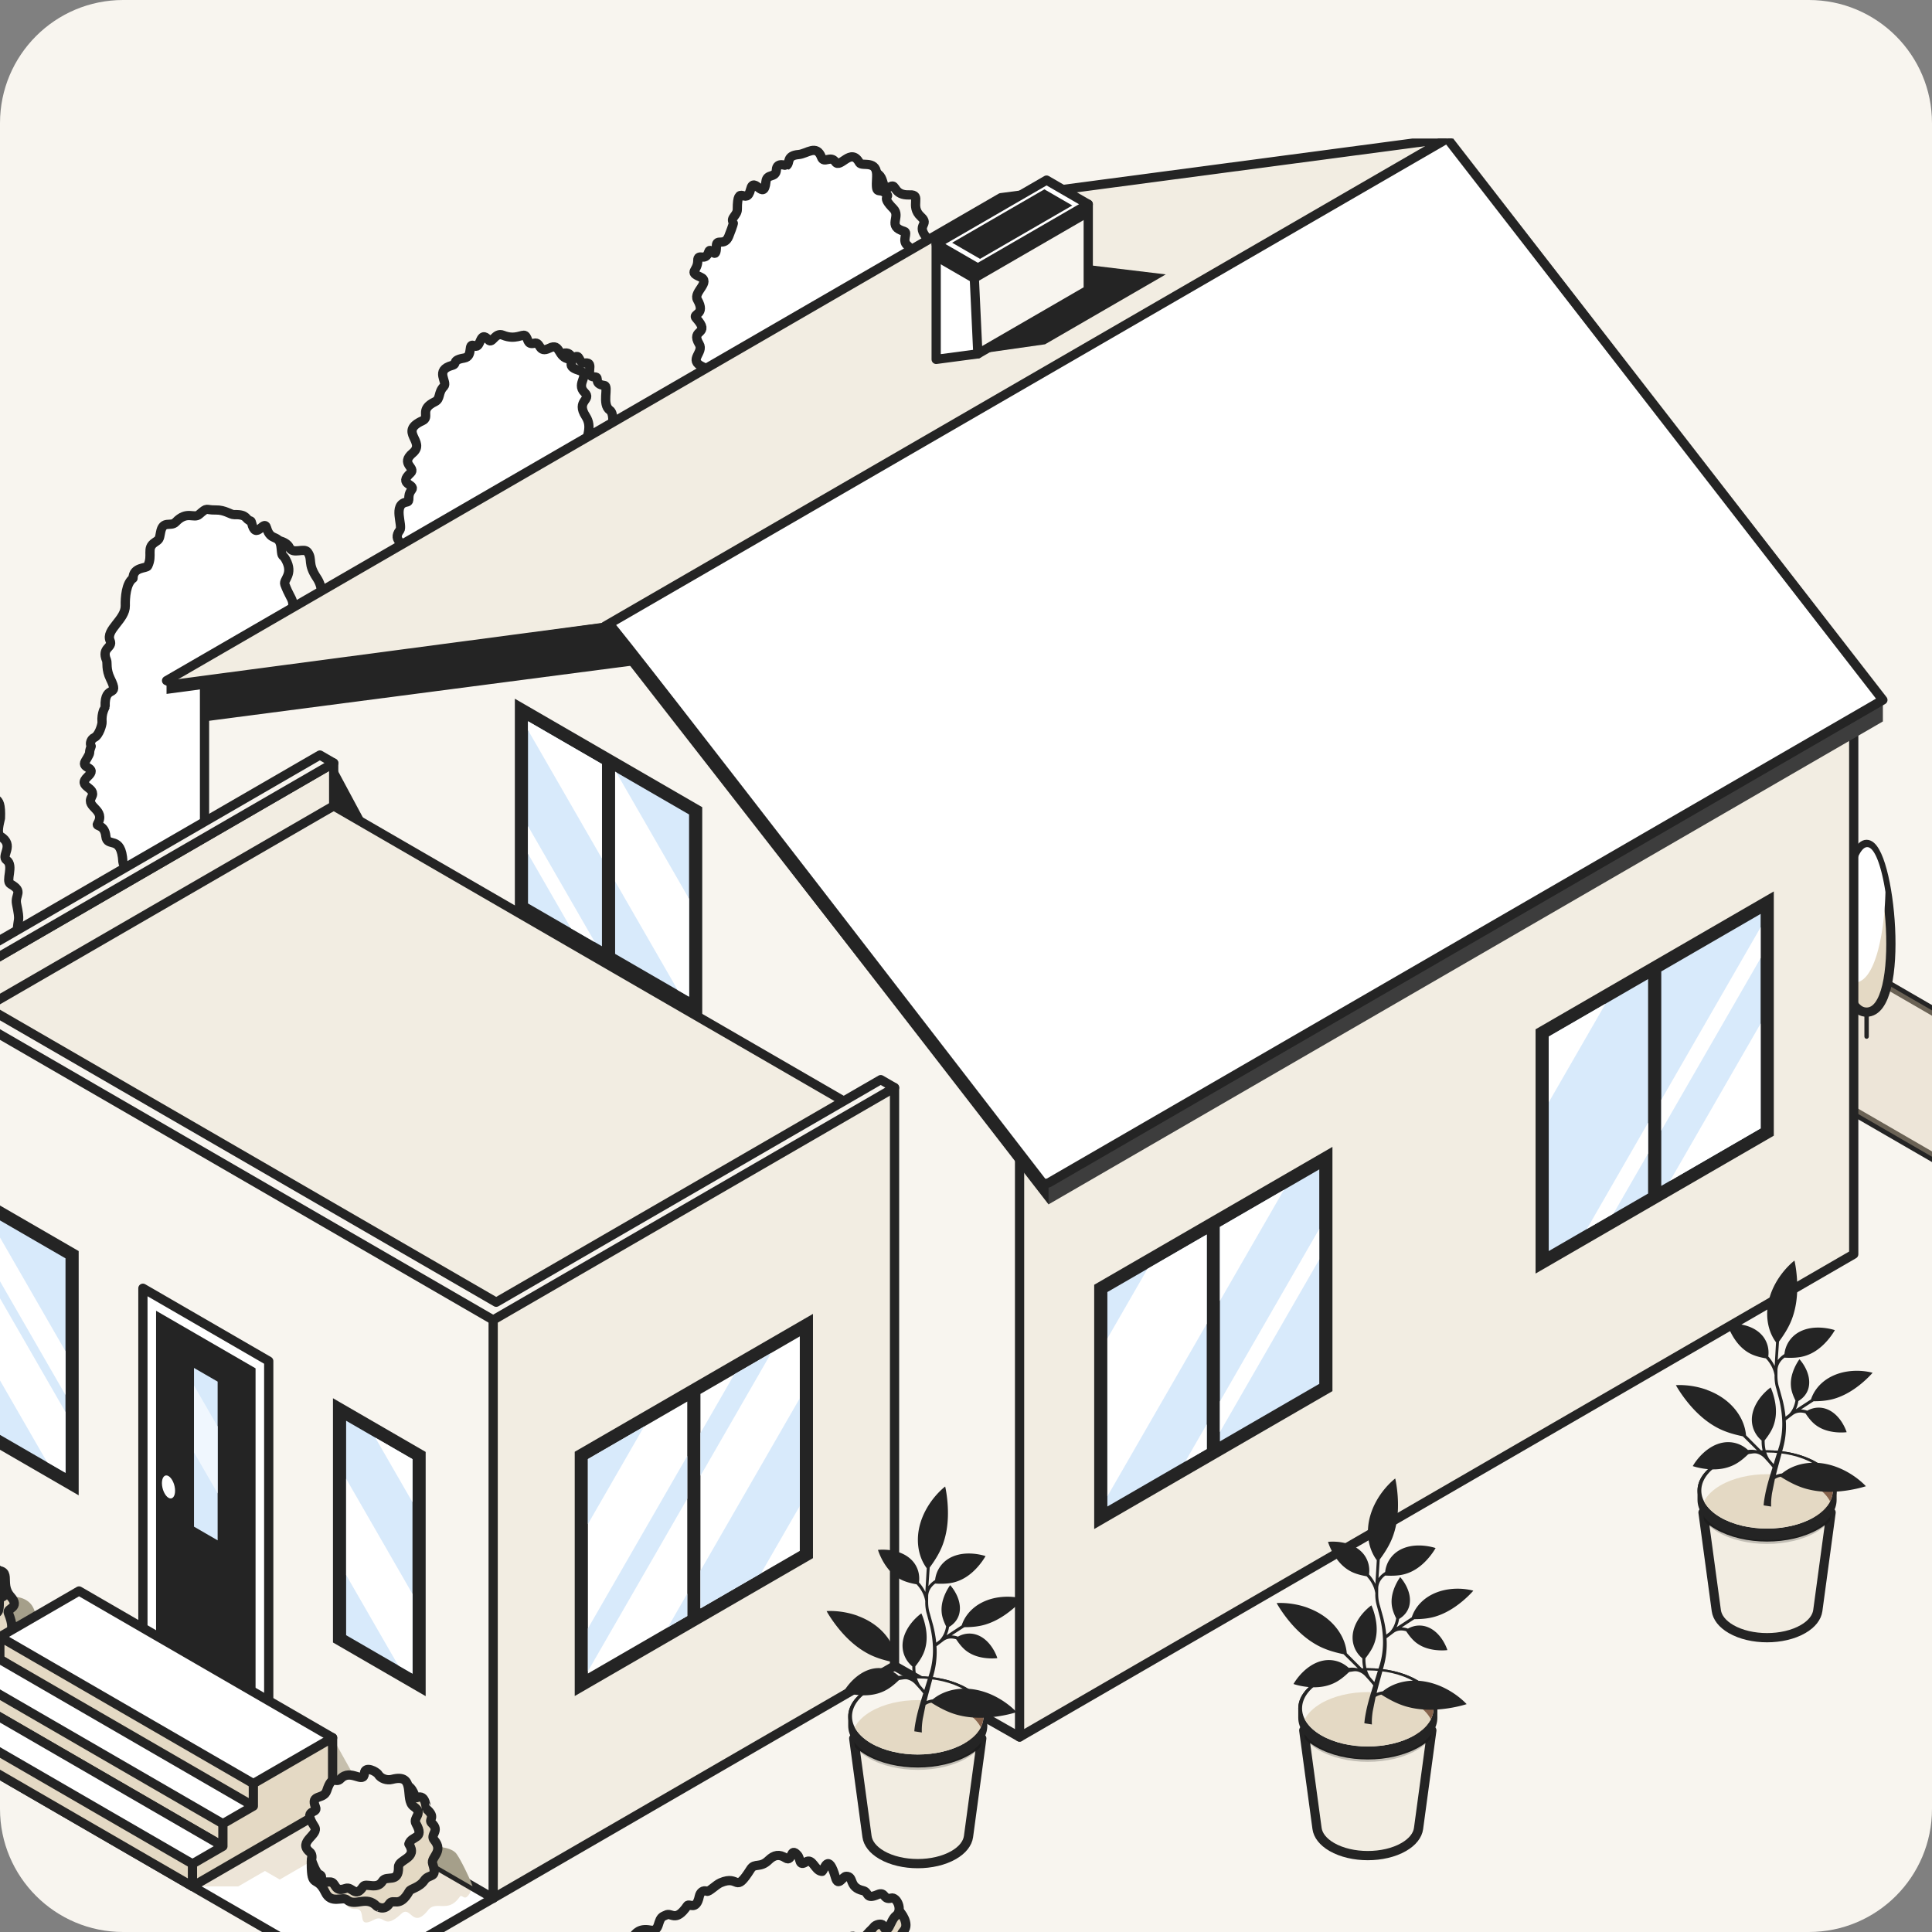 <svg xmlns="http://www.w3.org/2000/svg" width="251" height="251" fill="none"><rect width="100%" height="100%" fill="#808080" stroke="none"/><style><![CDATA[.B{fill:#242424}.C{fill:#fff}.D{stroke:#242424}.E{stroke-width:1.2}.F{stroke-linejoin:round}.G{fill:#f8f5ef}.H{fill:#e4d9c4}.I{fill:#d8eafb}.J{fill:#f2ede2}.K{fill:#87634c}]]></style><g clip-path="url(#A)"><path d="M0 16C0 7.163 7.163 0 16 0h219c8.837 0 16 7.163 16 16v219c0 8.837-7.163 16-16 16H16c-8.837 0-16-7.163-16-16V16z" class="G"/><g clip-path="url(#B)"><g fill-rule="evenodd"><g class="D E F"><path d="M361 194.934L128.977 322.648 134.659 333l226.339-131.004.002-7.062z" class="G"/><path d="M45.865 257.149l-74.661-43.212 18.205-10.538c34.428 7.447 55.089 24.933 74.661 43.212l-18.205 10.538zm-134.627-60.528l30.316 17.547 103.828-60.095 106.086-61.402 193.105 111.768 16.425-9.505L137.577 65.619-88.762 196.621zm143.141 82.85l80.28 46.466 50.054-28.971-80.28-46.467-50.054 28.972z" class="C"/></g><path opacity=".4" d="M309.712 184.26l16.424-9.505-121.446-70.292-8.425 14.136 113.447 65.664v-.003zm37.25 2.547c-4.087-.2-8.256.254-8.557 1.861h-2.445c-.121 0-.219.085-.219.189s.098.189.219.189h2.445c.459 2.442 9.852 2.221 14.309 1.09l-5.752-3.329zm-16.453-9.522l5.752 3.328c-4.457 1.131-13.85 1.355-14.309-1.09h-2.445c-.121 0-.219-.085-.219-.189s.098-.189.219-.189h2.445c.303-1.606 4.472-2.06 8.557-1.86zM41.655 227.412a180 180 0 0 1 4.353 3.36l4.44 7.955-1.782 1.08-6.432 3.182-1.912-1.107-3.974 2.302-1.925-1.114-3.467 2.008h-5.949l16.65-17.662v-.004zm-94.817-40.114h18.805c-1.014 1.385-.847 2.646.095 4.885 3.112 7.384 3.062 2.783 5.232 4.281.193.133.375.254.546.363l26.738-15.476c-.165-.165-.366-.369-.816-1.318-.864-1.819-1.934-1.105-4.262-3.304-1.105-1.044-6.902 1.782-7.623-.311-.946-2.744-1.401-.816-2.616-1.37-3.075-1.396-2.311 1.863-3.43 2.093-2.235.456-1.163.619-2.148 1.027-2.737 1.129-3.508 3.335-4.739 3.305-2.131-.055-2.605 2.197-2.993 3.306l-22.131-.078-.658 2.599.002-.002zm38.797-22.497h12.546l.541-2.397h-13.284l.197 2.397zm59.304 79.88c-.396 1.292-.567 3.376 1.265 3.328 1.579-.041-.056 2.707 2.369 1.409 1.494-.799 1.174 1.422 3.569-.79 1.241-1.147 1.453 2.08 3.476-.467 1.05-1.322 2.56.476 4.102-1.719.405-.576.671 1.187 1.685-1.262.087-.208-1.691-3.982-2.239-4.498-1.583-1.499-7.285-.58-8.882.718-1.899 1.544-2.69.597-4.749 2.892-.158.178-.6.402-.596.387v.002zm-53.69-29.334c-1.163 1.285-.23 2.529.574 3.725.05.074 1.785.576 2.527.096 1.494-.962 1.648 1.619 3.376-.187.693-.725.258 1.696 2.768-.28 1.895-1.492 1.711.782 3.66-2.473.604-1.007 2.688-.586.91-3.278-.888-1.346-.466.519-.407-2.28.084-3.949-3.712-3.48-6.536-2.857-2.846.627-6.443 4.336-6.852 7.508-.009.067-.048.054-.022.026h.002zm142.588 103.072c2.164 2.896 1.12-1.709 5.22-.02 1.635.673.104-1.769 3.876-.421 2.593.927 5.304.061 6.712-1.815 1.382-1.841 13.276-6.407 13.601-8.947.212-1.661 6.581-.348.621-4.555-2.625-1.852 1.115-.526-3.22-1.062-.026-.004-5.694-2.905-5.267-3.904.634-1.48-7.719-1.233-9.477-4.388-1.031-1.847-1.503.665-3.52-2.737-2.189-3.696-2.796.911-7.131-4.173-.784-.919-15.507-7.944-17.627-8.272-5.161-.801-2.482-1.889-7.351-4.538-1.269-.69 4.323-2.416 6.056-2.657 2.473-.343 1.269-3.253 4.645-2.421 1.65.406-.206-1.846 4.446-2.842.016-.002 1.488-1.029 2.385-1.635l-18.957-10.973c-1.425.673-3.302 1.813-5.901 3.661-14.991 10.658-28.293 14.262-1.559 28.791 3.56 1.934 4.086 6.225 11.3 10.723 2.38 1.485 17.211 10.623 17.711 12.211.397 1.254 3.236 9.711 3.435 9.976l.002-.002z" fill="#d3bf9e"/><path d="M133.837 176.551c2.163 2.896 1.119-1.709 5.219-.02 1.635.673.104-1.769 3.877-.421 2.592.927 5.303.061 6.711-1.815 1.382-1.841 13.276-6.407 13.601-8.947.212-1.661 6.581-.347.621-4.555-2.625-1.852 1.116-.525-3.22-1.062-.026-.004-5.694-2.905-5.267-3.903.634-1.481-7.719-1.234-9.477-4.388-1.031-1.848-1.503.664-3.52-2.738-2.189-3.695-2.796.912-7.131-4.173-.784-.918-15.507-7.944-17.627-8.272-5.161-.801-2.482-1.889-7.35-4.538-1.27-.69 4.322-2.416 6.055-2.657 2.473-.343 1.269-3.252 4.645-2.421 1.651.406-.205-1.845 4.447-2.842.015-.002 1.487-1.029 2.384-1.635l-18.956-10.973c-1.425.673-3.303 1.813-5.902 3.661-14.991 10.658-28.293 14.262-1.559 28.791 3.56 1.935 4.086 6.225 11.3 10.723 2.38 1.485 17.211 10.624 17.712 12.211.396 1.255 3.235 9.711 3.434 9.976l.003-.002z" fill="#b3dc62"/><path d="M242.217 130.284c0-.159.128-.287.286-.287s.286.128.286.287v4.388c0 .158-.128.286-.286.286s-.286-.128-.286-.286v-4.388z" class="B"/><path d="M242.503 109.702c3.086 0 5.2 21.792 0 21.792s-3.086-21.792 0-21.792z" class="D E F H"/><path d="M242.584 110.056c.985 0 1.86 2.547 2.369 5.828-.133 5.525-1.395 11.758-3.993 11.758a1.4 1.4 0 0 1-.604-.132c-1.527-5.455.089-17.454 2.228-17.454z" class="C"/><g class="D E F"><path d="M117.438 252.167c1.02.818-.958 1.337.37 2.811.738.821-1.332 2.178-.1 3.733.724.911-1.195 1.81.184 2.985.455.386.626 2.82-1.509 2.729-.362-.015-3.526 1.997-3.569 1.984-1.241-.397-1.871 1.242-2.27 1.29-1.722.213-.465.957-1.371 1.607-.214.154-1.392-1.796-2.339.31-.088.196-.26-.269-.814.623-.823 1.327-1.354 1.835-3.045 1.909-1.999.086-11.251-3.622-12.555-4.781-3.556-3.161-1.882-9.397 1.291-12.328 2.75-2.54 20.464-8.042 23.16-7.412.871.204 1.332.365 1.761.454.52.397 1.533 1.902.81 2.724-.765.869-.076.951-.004 1.362zm16.858 48.175c-.024.026.106 2.419-.977 3.83-1.588 2.073 2.454.108.411 4.898-.27.636 1.464 1.811.221 3.189-.862.958 1.362 1.496.182 3.155-.186.26.264 1.826-.1 2.712-.56 1.359 1.04-.65 1.044-.656 1.007-1.476 1.402.755 2.701-.775.505-.595 1.306 1.081 2.748-1.602.533-.991 1.085.555 2.567-.786.916-.83 2.142.766 2.499-2.137.095-.777.489.256 1.423-1.046.541-.758 1.28.781.201-2.297-.476-1.362 1.159-2.061.054-3.027-.73-.64 1.293-2.232-.515-3.971-.89-.855 2.109-4.236-2.235-6.053-2.055-.86-6.744.554-8.232 2.358-.091.111-1.986 2.206-1.988 2.208h-.004z" class="H"/><g class="G"><path d="M132.686 288.162c1.614.777.262 1.932 2.209 1.535 1.233-.252 1.601 3.068 2.876 1.765 1.683-1.717 1.43 3.092 2.474 1.216.727-1.305 1.511 1.463 2.397 1.463 1.596 0 1.391.58 2.859 1.83.47.4-.57 2.441-1.899 1.564-1.382-.912-.75 1.886-3.069.831-.938-.425-1.233 2.147-2.562 1.876-1.633-.332-1.728.897-2.974 1.683-.585.369-.812 1.643-1.158 1.283-1.397-.621.073-1.878-1.235-1.335-1.13.469-.03-1.14-2.649-1.244-1.241-.05-3.068-.897-3.577-2.241-.21-.554-.953-1.952-1.638-1.361-.996.859-.82-1.383-2.956-1.088-1.1.152-1.128-2.08-2.265-2.219-1.345-.165-.678-.812-2.302-.812-1.263 0-.908-2.516-2.53-1.648-1.728.927-1.849-4.134-3.367-1.643-.451.74-.581.017-.709-.037-.807-.871-1.191-2.406-1.76-1.922-1.848 1.574-2.989-2.705-3.849-1.761-1.687 1.855-.453-2.069-2.441-2.069-.914 0-1.219-2.377-2.754-.992-.505.456-1.473-1.517-2.231-1.967-1.315-.779-1.38-.723-1.806-2.388-.897.072-.269.045-.801.156-.853.176-.392-1.079-2.114-.655-.65.158-.687-2.219-1.93-1.329-.329.234-.803-.715-1.202-.68l-.195-.013c-1.631-.282-.938-2.54-2.456-2.132-1.2.324.219-1.858-2.222-1.207-.632.169-.266-1.114-1.862-1.051-.661.026 0-2.041-1.559-1.967-1.185.057.182-1.231-2.465-.903-.853.106-.366-2.551-2.705-2.477-.732.024-.089-1.125-1.572-1.307-1.234-.152-.314-3.29-2.047-1.249-.665.784-.784-1.926-1.226-1.98-2.027-.249-.407-.421-1.395-1.077-.028-.019-1.406.645-1.852-2.184.312-.994-.004-.336.435-.584.396-.226.234-2.866 1.982-.486.91 1.237 1.102-1.763 1.507-1.607.097.037.639.031.656.434.351.513 1.358.413 1.728-.403.388-.856.886.818 1.901-.48 1.087-1.39.251-1.11 2.198-1.21 1.447-.073.719-2.299 2.493-1.439 1.1.532.739-2.406 3.385-1.898 1.414.272.832-1.426 1.793-1.834l.238-.1c.741-.473 1.243 1.059 2.811-1.238.238-.349 1.156.713 1.557-1.209.111-.534.513-.86.99-.662.264.108 1.169-.847 1.761-1.103 2.553-1.107 1.78 1.591 3.929-1.796.518-.816 1.23-.078 2.311-1.133.737-.719 1.406-.823 2.227-.291.918.593.548-1.526 1.54-.38.45.519.158 1.492 1.091.895.869-.556 1.137 1.081 2.008 1.213l.104.005c.303-.256.777-2.549 1.743.823.357 1.248.927-.178 1.384-.178 1.078 0 .245 1.43 2.183 1.862.806.181.295 1.208 1.912.506 1.012-.438.713.758 1.733.463.751-.217 1.566 1.589.632 2.295-.792.601-.994 2.826-1.715 1.22-.102-.228-.903-.152-1.211.295-.067.098-.11.135-.195.219-.981.901-.933 1.468-2.239.964-.992-.382-2.419 1.896-2.963 1.863-.922-.056-.615-1.287-1.563.035-.791 1.101-1.417-1.351-3.346 1.745-1.17 1.876-2.341-.39-2.625 1.735-.401 2.99-1.523-.866-1.627 1.088-.028.514-.91 1.891-1.588.99-.663-.882-.829.653-1.211.934-1.533 1.131-.899-1.212-1.728.097-.106.167-.11.721-.427 1.238-.808 1.315-.767.304-1.499.877-.647.506.576.597.823 1.02.541.934.334 2.738 1.425.248.331-.756.803.393.778 1.203-.017.523.082.419.104.542-.065.042-.043.365.528.124 1.59-.673 1.759 2.805 2.783 2.247.626-.341 1.05 1.475 2.414 1.04.455-.145 1.17.148 1.417.725.933 2.169.829-.388 1.743 1.672.306.688.849-.577 1.427 1.09.776 2.228 1.218-.957 1.887 1.062.359 1.081.671.258 1.483.731.093.055 1.053.563 1.098.565.799.022.36 1.494 1.252 1.305.342-.072.485.202.897-.094.639-.362.721 1.199.968 1.312.528.241.619-.695 1.568.586.866 1.17 1.109.51 1.529 1.025.296.365-.178.66.911.682 1.133.023.674 2.043 1.824 1.489.318-.154.767.328.888.556l.79 1.155c.496.295.488-.567 1.41.671.381.51 1.066-1.262 2.19.733.873 1.548 1.135-.857 2.399.988.566.825.787 1.257 1.685.947 1.049-.36 1.51 2.03 2.361 2.099.637.053 1.529-.262 1.633.254l.006-.006zM-10.666 96.675l-17.863 38.338c0 1.963-.388 2.701 1.711 3.43.868.302.375 2.714 2.53 1.173.975-.697.645 1.658 2.047.605 1.986-1.495-.18 1.57 3.426.074.754-.312 3.177 2.664 3.775.261.271-1.088.864 1.009 1.761-.261.875-1.237.983.287 3.238-.458 3.771-1.244 5.014-3.537 7.444-6.75 1.813-2.399 4.671-8.728 4.814-11.809.104-2.249.448-1.335-.063-3.834-.256-1.244.972-1.604-.788-2.596-.695-.391.496-2.395-.507-3.103-.799-.564 1.105-1.937-.806-3.096-.554-.337-.089-1.856.004-2.338.156-3.648-1.137-1.631-1.616-3.982-.249-1.225-.243-1.272-1.419-1.909-.496-.269.437-1.708-.949-2.466-.797-.436.44-1.609-1.46-1.93-.565-.096-1.04-2.449-4.695.243-.357.263-.121.167-.583.408h-.002zm45.564-26.13c.565-.699 2.307-.25 2.683.552.481 1.018 1.932-.026 2.4.651.682.988-.095 1.431 1.182 3.337 1.509 2.254.063 5.345-2.439 6.257-1.73.632-3.604.591-4.782-1.062-1.559-2.188-.394-6.559.782-8.813.128-.243.268-1.038.173-.923z"/></g><path d="M40.031 87.065L37.59 80.76c.89-3.205.362-2.284-.587-4.846-.227-.614 1.169-1.3.13-3.2-.455-.829-.487-.137-.598-1.463-.169-2.034-1.358-.738-1.895-2.662-.344-1.233-1.38 1.787-1.956-.671-.013-.059-.059-.2-.1-.226-.788-.206-.357-.884-2.155-.832-.489.013-1.178-.634-2.413-.606-1.38.03-.983-.434-2.142.58-.676.593-1.594-.541-3.045.992-.648.686-1.685-.332-1.977 1.389-.149.879-.186.879-.749 1.257-1.139.764-.204 1.63-.912 3.063-.165.332-1.906.096-1.906 1.596-.914.636-1.031 2.527-1.007 3.556.043 1.806-2.588 3.129-1.975 4.54.422.971-1.193.858-.453 2.573.123.287-.108 1.168.483 2.367 1.31 2.651-.793.567-.671 3.637.004.091-.509.784-.403 2.017.024.273-.373 1.715-1.007 2-.418.189-.632.777-.403 1.127-.476 1.244.186.38-.773 1.963-.6.99 1.704.701.318 1.984-1.503 1.392 1.267 1.342.498 2.677-.775 1.351 1.915 1.585.773 3.476-.212.352.933.024 1.089 1.601.156 1.571 2.027-.281 2.213 3.328.05.946 2.523 2.453 3.965 2.069 1.28-.341 5.704-2.805 6.705-3.632 5.791 1.578 13.386-13.605 13.386-19.907v-3.448l.004.006z" class="C"/><path d="M71.984 46.811c1.995-2.063 2.304-.119 2.465-.252 1.029-.847.608.719 1.559.601 1.403-.174-.225 1.811 1.258 1.811.745 0-.273.916 1.263 1.114.604.078-.394 2.46.704 3.22.942.651-.002 4.924-1.083 5.873-6.46 5.68-10.484-4.347-6.629-10.858.141-.237.689-1.743.461-1.509h.002z" class="G"/><path d="M53.14 72.059c-.45-1.507-2.285-1.717-1.2-3.165.457-.61-.979-3.35.877-3.665.6-.102-.02-.719.65-1.567.619-.786-1.847-.677-.134-2.202.795-.708-1.425-1.175.279-2.599 1.793-1.496-1.919-2.764 1.263-4.197 1.076-.484-.505-1.448 1.635-2.471.767-.367.36-1.194 1.15-1.982.572-.571-1.265-2.104 1.085-2.742.739-.202-.141-.669 1.564-.953 1.265-.211.346-2.093 1.358-1.576.843.43.622-2.156 1.793-.782.507.593.834-1.04 1.88-.61 1.6.66 2.549-.18 2.867.046.474.337.199 1.244 1.204.996.886-.217.498 1.372 1.966.643 1.503-.747 1.001 1.25 2.621 1.426.929.1-.713.866 1.135 1.426 1.791.541-.451 1.691.823 2.918.992.955-1.189 1.027.139 3.076.936 1.444.013 2.586.013 4.288 0 5.784-8.695 7.202-12.704 9.279-3.394 1.759-4.925 2.321-8.47 3.198-.602.15-1.512 1.064-1.795 1.218l.002-.004z" class="C"/><path d="M112.792 22.371c2.71-.263 1.293 2.733 2.937 1.854.728-.389.333 1.196 2.452 1.096 1.661-.078-.068 1.444 1.459 2.825 1.239 1.122-.773.977.838 2.838 1.687 1.947-2.726 5.84-7.049 4.312-4.052-1.431-3.478-8.372-1.304-11.255.08-.104 1.183-1.72.667-1.67z" class="G"/><path d="M92.565 49.384c-.975-.727.522-.895-1.308-1.748-1.921-.895.256-1.822-.42-2.94-1.241-2.052 1.639-1.096-.403-3.372-.55-.612 1.334-.36.169-2.397-.563-.983 1.847-2.314.353-2.955-1.57-.671-.301-.697-.301-2.128 0-1.042.99.232 1.41-1.114.256-.821 1.014 1.333 1.007-.79-.002-1.001 1.033.115 1.594-1.216.065-.156.68-1.711.609-1.811-.433-.608.515-.912.515-1.715 0-3.602 1.167-.33 1.724-2.594.457-1.856 1.733 1.661 1.995-1.001.113-1.133 1.299-.395 1.358-1.563.052-1.029 1.277-.495 1.312-.517.522-.352-.087-1.309 1.572-1.446 1.083-.089 2.331-1.37 2.97.35.327.881 1.195-.293 1.81.61.635.931 2.019-1.956 3.119.095.312.58 2.384-.48 2.248 1.859-.163 2.762.238 1.164 1.329 2.262.401.402-.814.202.826 1.845 1.076 1.079-.893 2.297 1.422 2.964.542.156-.353 1.196.403 1.811 2.131 1.739-3.502 8.042-4.652 8.908-5.282 3.984-6.865 3.691-12.585 6.227-3.222 1.429-4.61 1.144-7.211 1.971-.524.167-.676.545-.864.404z" class="C"/><path d="M26.571 165.445l105.888 60.223L143.712 179l-15.498-89.589-48.709-17.354-52.934 14.781v78.607z" class="G"/></g><path d="M43.351 99.129l4.331 8.074-48.988 28.355-6.246-5.528 50.901-30.901h.002zm-16.78-5.41l60.841-7.94-3.379-12.108-22.227 3.328-35.236 9.84v6.88z" class="B"/><g class="D E F J"><path d="M132.459 143.342v82.327l108.372-62.727V90.62l-108.372 52.722zM188.04 18l-58.002 7.684L21.64 88.425l1.577.697 61.357-8.433L188.04 18z"/></g><path d="M127.041 45.973l8.727-1.242 15.687-9.082-15.085-1.815-9.329 12.139z" class="B"/><path d="M244.619 90.94l-109.721 61.028 1.323 4.503 108.398-62.742v-2.79z" fill="#3d3d3d"/><path d="M78.606 81.34l56.53 72.531 1.085-.191 108.398-62.741L188.04 18 78.606 81.34z" class="C D E F"/><path d="M21.64 88.425l58.002-7.684c.576.25 51.442 66.3 56.579 72.939v2.79L78.929 82.439l-57.292 7.712v-1.726h.002z" class="B"/><path d="M127.04 45.972l2.511-5.547-1.361-7.089-6.566-1.639v14.994l5.416-.719z" class="C D E F"/><path d="M128.63 35.629l-.44-2.293-6.566-1.639v2.295l4.916 2.846 2.09-1.209z" class="B"/><path d="M127.041 45.973l-.535-11.45 5.485-5.096 9.391-2.894v11.14l-14.341 8.3z" class="D E F G"/><path d="M126.612 36.797l-.106-2.275 5.485-5.096 9.391-2.894v1.715l-14.77 8.55z" class="B"/><path d="M141.382 26.533l-5.417-3.135-14.341 8.3 5.416 3.135 14.342-8.3z" class="C D E F"/><path d="M139.309 26.695l-3.625-2.097-11.985 6.937 3.625 2.097 11.985-6.937z" class="B"/><g class="D E F"><path d="M116.216 216.43L64.07 246.611 58.914 168.5l57.302-27.197v75.127z" class="J"/><path d="M-10.59 128.271l74.661 37.911v80.429l-74.661-43.212v-75.128z" class="G"/></g><path d="M50.448 238.728l-12.591-7.289 5.354-5.677 7.238 12.966z" fill="#c6bfad"/><path d="M61.389 245.059c-.184-.686-1.722-3.904-2.224-4.379-1.031-.975-3.805-.925-6.058-.415l8.282 4.794zM4.548 212.16c.039-.206.091-.625.11-1.49.084-3.949-3.712-3.48-6.536-2.857a5.21 5.21 0 0 0-.713.215l7.14 4.132h-.002z" fill="#a59f8a"/><g class="D E F"><g class="J"><path d="M-6.504 130.347l49.855-25.65 67.044 38.805-46.325 26.974-70.574-40.129z"/><path d="M-6.608 128.046l49.959-28.917v5.569l-46.905 27.148-3.054-3.8z"/></g><path d="M41.556 98.091l-52.146 30.181 74.661 43.214 52.146-30.183-1.793-1.038-49.958 28.917-71.072-41.136 49.959-28.917-1.795-1.038z" class="G"/></g><use href="#C" class="B"/><path d="M143.866 195.722V167.86l12.91-7.473v27.862l-12.91 7.471v.002zm14.621-36.325l12.909-7.473v27.862l-12.909 7.473v-27.862z" class="I"/><path d="M143.866 194.397v-20.504l5.213-9.051 7.697-4.455v11.594l-12.91 22.416zm12.91-9.357l-2.772 4.815 2.772-1.604v-3.209-.002zm1.711-16.03l8.305-14.42-8.305 4.807v9.613zm12.909-9.357v3.975l-12.909 22.417v-3.975l12.909-22.417z" class="C"/><path d="M199.496 165.459v-31.734l30.951-17.913v31.733l-30.951 17.914z" class="B"/><path d="M201.208 162.532v-27.863l12.909-7.47v27.862l-12.909 7.473v-.002zm14.62-36.326l12.91-7.473v27.862l-12.91 7.473v-27.862z" class="I"/><path d="M201.208 143.205v-8.535l7.372-4.266-7.372 12.801zm12.909 2.649v4.001l-4.498 7.81-3.456 2.001 7.954-13.812zm14.621-25.387l-12.91 22.417v4.001l12.91-22.417v-4.001zm0 12.51v13.621l-11.768 6.811 11.768-20.434v.002z" class="C"/><path d="M91.233 132.412v-27.543L66.888 90.776v27.543l24.345 14.093z" class="B"/><path d="M89.522 129.485v-23.671l-9.607-5.561v23.672l9.607 5.56zM78.204 99.263l-9.607-5.56v23.672l9.607 5.56V99.263z" class="I"/><path d="M89.522 129.485v-12.718l-9.462-16.429-.145-.085v14.256l8.134 14.123 1.473.853zm-20.925-18.571l5.581 9.692 3.101 1.795-8.684-15.078v3.591h.002zm0-16.056v-1.155l9.607 5.56v12.276l-9.607-16.681z" class="C"/><path d="M74.667 220.344v-31.733l30.952-17.914v31.733l-30.952 17.914z" class="B"/><path d="M76.378 217.42v-27.862l12.91-7.473v27.862l-12.91 7.471v.002zm14.621-36.325l12.909-7.473v27.862l-12.909 7.473v-27.862z" class="C"/><path d="M76.378 217.125v-5.556l12.91-22.417v5.556l-12.91 22.417zm0-19.121l7.296-12.669-7.296 4.223v8.446zm12.91 9.036l-2.512 4.362 2.512-1.455v-2.907zm6.105-28.487l-4.394 7.629v5.556l9.195-15.967-4.801 2.78v.002zm8.515 3.1v13.999l-5.039 8.75-7.87 4.555v-4.887l12.909-22.417z" class="I"/><path d="M10.222 194.267v-31.733l-12.044-6.97v31.731l12.044 6.972z" class="B"/><path d="M8.511 191.343v-27.862c-9.176-5.311.554.321-8.622-4.992v27.862c9.176 5.311-.554-.321 8.622 4.992z" class="I"/><path d="M8.511 191.343v-7.888l-8.622-14.972v10.667l6.222 10.803 2.402 1.39h-.002zm0-10.103l-8.622-14.972v-5.686l8.622 14.972v5.686z" class="C"/><path d="M55.301 220.36v-31.733l-12.043-6.972v31.733l12.043 6.972z" class="B"/><path d="M53.59 217.434v-27.863c-9.176-5.31.554.322-8.622-4.991v27.862c9.176 5.311-.555-.321 8.622 4.992z" class="I"/><g class="C"><path d="M53.59 217.433v-10.347l-8.622-14.973v12.502l6.761 11.741 1.86 1.077zm0-22.267l-4.834-8.394 4.834 2.797v5.595.002z"/><path d="M34.913 226.114v-49.287l-16.347-9.462v49.287l16.347 9.462z" class="D E F"/></g><path d="M33.202 223.189v-45.418l-6.463-3.741-6.462-3.741v45.418l6.462 3.741 6.463 3.741z" class="B"/><path d="M28.275 200.116v-20.621l-1.536-.888-1.535-.888v20.621l3.069 1.776h.002z" class="I"/><path d="M28.275 194.02v-8.689l-3.069-5.33v8.691l3.069 5.328z" fill="#f0f7fe"/><path d="M21.891 191.766c-.472-.273-.855.137-.855.917s.383 1.634.855 1.908.855-.137.855-.916-.383-1.635-.855-1.909z" class="C"/><g class="D E F"><path d="M-12.624 212.878c-.855.773.496 2.154.717 3.161.067.31 2.33 2.047 2.818 1.064.593-1.194 1.1 2.028 1.958.655.47-.751 1.085 1.023 1.837-.319.347-.618 1.001.684 1.44-.551.251-.706.398.629.892-.808.251-.729 1.642.975 1.559-1.109-.03-.778 1.466-.228 1.657-1.765.117-.956 2.164-.43.823-3.683-.247-.599 1.637-.627.301-2.119-1.618-1.806.654-3.74-2.731-3.326-4.279.526-6.094 1.943-8.676 5.402-1.035 1.385-.632 1.381-2.079 2.829-.121.122-.463.521-.515.567v.002z" class="H"/><path d="M-.093 208.137c.039 2.403-.855.634-.78 2.397.032.755-1.027-.259-.955 1.563.022.569-.446-.219-.78 1.085-.165.645-.628 1.453-1.356.878-.485-.385-.481 1.018-1.568.241-.483-.346-.756.736-1.713.175-.372-.217-.069.791-1.395.07-1.022-.556-.565.808-1.516.808-.611 0-.634-1.713-1.366-.663-.509.732-1.107-1.081-1.304-1.007-.115.007-.487-.082-.598-.122-.26-.755.5-1.558-.327-1.951-.617-.294.152-1.323.152-1.581-.011-.002-.888-1.446-.479-1.589.799-.278-.459-1.249.128-1.917.485-.554-.561-1.418.546-2.104.728-.452.537-.352.938-1.049.531-.358.873-1.53 1.655-.927.305.237.297-1.053 1.089-.627.544.291 1.141-1.996 1.685-1.208.461.667.929-.801 1.791-.188 1.018.725.923-.474 1.624.16.962.869.526.541 1.817.198.327-.087 1.124.43.836 1.107-.29.688.713.558.918 1.133.156.432-.392.311.531.752.403.191.914 1.014.55 1.615-.234.386 1.187 2.034.108 2.121-.23.02-.227.491-.227.634l-.004-.004z" class="G"/><path d="M43.21 225.762l-10.294 7.421-32.938-20.528 10.291-5.958 32.941 19.065z" class="C"/><g class="H"><path d="M34.038 232.368l-34.06-19.714v2.925l33.707 21.127.353-4.338zm-3.666 3.749l-34.35-18.248v2.925L28.96 239.86l1.412-3.743zm-4.135 5.32l-34.173-18.352v2.924l32.94 19.067 1.232-3.639z"/></g><g class="C"><path d="M34.145 235.354l-5.185 1.58-32.938-19.064 3.957-2.291 34.166 19.775zm-3.762 5.327l-5.378 1.468-32.94-19.065 3.957-2.29 34.361 19.887z"/></g><g class="H"><path d="M43.21 234.537v-8.775l-10.294 5.957v2.925l-3.957 2.29v2.927l-3.955 2.288v2.927l18.205-10.539zm-2.763 7.565c0 3.404.693 1.409 1.824 3.758.752 1.557 2.242.482 2.805.962 1.096.933 2.499-.606 3.861.82-.007 0 .985.697 1.642-.306.505-.773 1.31.65 2.586-1.626.21-.373 1.297-.451 1.962-1.418.645-.937 1.739-.139 1.083-2.16-.284-.873 1.481-1.565.201-3.081-.598-.707.784-1.172-.301-2.182-.561-.521.656-.697-.734-1.886-.015-.013-.024-1.963-1.209-1.438-.665.296.219-4.472-7.729.378-4.412 2.692-3.253 4.067-5.821 7.26-.193.239-.169.608-.169.921v-.002z"/></g><path d="M40.46 241.626c.141.441.645 1.746.996 1.878.903.337-.658 1.086 1.408.997.847-.037.468 1.409 2.025.84.886-.324 1.261 1.324 2.289-.243.353-.537 1.797.477 2.512-.702.513-.848 2.142.35 2.081-1.823-.03-1.055 2.584-1.108 1.349-3.009.357-1.136 2.099-.569.927-2.641-.459-.814 1.044-1.311-.301-2.231-1.269-.867.39-4.367-2.818-3.52-.663.176-1.462-.106-1.787-.643-.227-.375-1.726-1.159-1.793-.165-.102 1.507-1.778-.666-3.108.736-.648.682-1.063-.694-1.791 1.546-.394 1.214-2.17.389-1.46 2.119.411 1.001-1.772.048-.121 2.569.676 1.031-2.28 1.923-.622 3.278.459.376.214 1.023.212 1.016v-.002z" class="G"/></g></g><path d="M125.623 227.499c-1.765 1.021-4.077 1.531-6.39 1.531s-4.625-.51-6.39-1.531c-.847-.49-1.49-1.053-1.931-1.653l1.726 12.747c.119.876.757 1.733 1.916 2.404 1.292.747 2.985 1.12 4.677 1.12s3.386-.373 4.678-1.12c1.152-.666 1.791-1.518 1.915-2.388l1.727-12.763c-.441.6-1.084 1.164-1.93 1.653h.002z" class="D E F J"/><g style="mix-blend-mode:multiply" opacity=".2"><path d="M125.623 227.499c-1.765 1.021-4.077 1.531-6.39 1.531s-4.625-.51-6.39-1.531c-.847-.49-1.49-1.053-1.931-1.653l.149 1.097c.432.528 1.025 1.024 1.782 1.462 1.765 1.021 4.077 1.531 6.39 1.531s4.625-.51 6.39-1.531c.756-.436 1.35-.932 1.781-1.462l.148-1.097c-.44.6-1.084 1.164-1.929 1.653z" fill="#000"/></g><g class="B"><path d="M125.623 219.302c-1.765-1.02-4.077-1.531-6.39-1.531s-4.625.511-6.39 1.531-2.646 2.359-2.646 3.697v1.207c0 1.337.882 2.675 2.646 3.696s4.077 1.531 6.39 1.531 4.625-.511 6.39-1.531 2.646-2.359 2.646-3.696v-1.207c0-1.338-.881-2.676-2.646-3.697z"/><path d="M119.233 217.771c-2.313 0-4.625.511-6.39 1.531s-2.646 2.359-2.646 3.697.882 2.675 2.646 3.696 4.077 1.531 6.39 1.531 4.625-.511 6.39-1.531 2.646-2.359 2.646-3.696-.881-2.676-2.646-3.697-4.077-1.531-6.39-1.531z"/></g><path d="M119.233 218.058c-2.186 0-4.372.482-6.04 1.447s-2.503 2.229-2.503 3.493.834 2.529 2.503 3.494 3.854 1.447 6.04 1.447 4.372-.482 6.04-1.447 2.501-2.229 2.501-3.494-.834-2.528-2.501-3.493-3.854-1.447-6.04-1.447z" class="G"/><use href="#D" class="K"/><path d="M125.273 222.321c-1.668-.964-3.854-1.447-6.04-1.447s-4.372.483-6.04 1.447c-1.042.602-1.759 1.322-2.149 2.086.392.763 1.107 1.483 2.149 2.085 1.668.965 3.854 1.447 6.04 1.447s4.372-.482 6.04-1.447c1.042-.602 1.759-1.322 2.149-2.085-.392-.764-1.107-1.484-2.149-2.086z" class="H"/><path d="M111.451 209.939c1.09.399 2.261 1.052 3.229 2.061.911.952 1.678 2.247 1.82 3.822l2.225 2.234a5.27 5.27 0 0 1-.199-1.557c-.826-.711-1.177-1.576-1.255-2.37-.082-.875.171-1.694.537-2.371.733-1.361 1.897-2.154 1.889-2.152.008 0 .519 1.095.656 2.463.07.685.044 1.44-.188 2.209-.202.713-.623 1.416-1.242 2.201-.017.692.09 1.608.607 2.439l.552.646.73-2.331c.277-.963.408-1.97.396-2.979s-.151-2.015-.38-3.01l-.393-1.485c-.157-.489-.231-1.056-.231-1.568l.002-.223h-.008c-.163-.938-.67-1.658-1.118-2.14-.952-.167-1.71-.401-2.319-.779-.666-.406-1.175-.937-1.57-1.478-.79-1.078-1.131-2.207-1.127-2.212-.006.005 1.352-.183 2.769.324.705.25 1.419.682 1.93 1.367.455.627.765 1.481.628 2.534.294.316.591.736.83 1.235l.178-3.078c-.902-1.225-1.186-2.651-1.146-3.924.045-1.359.471-2.597 1.004-3.598 1.069-2.012 2.543-3.096 2.535-3.096.008 0 .419 1.76.357 3.886-.031 1.068-.182 2.229-.574 3.389-.353 1.074-.95 2.111-1.789 3.246l-.167 2.422c.247-.337.56-.602.869-.799a3.7 3.7 0 0 1 1.224-2.38c.69-.608 1.538-.898 2.338-1.008 1.606-.209 2.994.287 2.987.282.005.005-.607 1.117-1.68 2.077-.538.479-1.19.926-1.985 1.202-.788.285-1.711.361-2.873.294-.447.337-.852.841-.911 1.538l-.005.626v.283c.008.52.069.98.229 1.472l.414 1.495a15.27 15.27 0 0 1 .405 2.257l.454-.342c.535-.561.749-1.246.833-1.77-.337-.682-.539-1.274-.582-1.841-.055-.628.048-1.21.211-1.727.323-1.027.891-1.785.896-1.785-.006-.003.761.794 1.107 1.958.173.577.234 1.248.033 1.907-.183.574-.583 1.151-1.283 1.565-.051.322-.147.692-.327 1.073l1.971-1.289c.372-1.143 1.141-1.998 1.97-2.571.904-.616 1.908-.927 2.811-1.058 1.816-.263 3.218.18 3.216.175 0 .005-.94 1.111-2.35 2.082-.707.488-1.533.944-2.472 1.242-.833.269-1.753.376-2.836.376l-1.649 1.071a2.72 2.72 0 0 1 .817.157c.747-.42 1.493-.468 2.119-.332.724.16 1.317.576 1.764 1.042.905.945 1.238 2.088 1.239 2.08-.001.005-1.013.136-2.145-.11-.568-.119-1.169-.332-1.727-.717-.529-.357-.996-.892-1.477-1.62-.482-.145-1.084-.188-1.621.202l-.939.711.021.36a10.85 10.85 0 0 1-.346 3.13l-.805 2.982-.158.639c.243-.105.514-.177.8-.217 1.142-.931 2.506-1.314 3.748-1.381 1.396-.07 2.694.255 3.765.713 2.148.921 3.382 2.334 3.384 2.328-.003.005-1.76.583-3.939.706-1.093.059-2.293.008-3.514-.293-1.173-.276-2.329-.826-3.625-1.645-.289.061-.544.159-.747.303l-.369 1.825c-.089.58-.143 1.181-.114 1.745l-.978-.152c.039-.604.157-1.184.268-1.745.278-1.264.609-2.249.839-3.011l.051-.162c-.219-.298-.596-.725-1.045-1.209-.562-.613-1.306-.732-1.943-.69-.816.816-1.554 1.377-2.328 1.693-.796.335-1.6.443-2.341.448-1.476.003-2.705-.422-2.705-.429 0 .009.714-1.331 2.09-2.271.681-.468 1.529-.831 2.471-.839.833-.005 1.772.258 2.608 1.017a3.3 3.3 0 0 1 1.182.061l-1.852-1.837c-1.394-.29-2.543-.666-3.537-1.237-1.093-.615-2.004-1.4-2.763-2.193-1.505-1.581-2.395-3.207-2.391-3.213-.005.006 1.861-.182 4.06.619v.01z" class="B"/><path d="M184.092 226.456c-1.765 1.021-4.077 1.531-6.39 1.531s-4.625-.51-6.39-1.531c-.847-.49-1.49-1.053-1.931-1.653l1.725 12.747c.12.876.758 1.733 1.917 2.404 1.291.747 2.984 1.12 4.677 1.12s3.386-.373 4.677-1.12c1.153-.666 1.791-1.518 1.915-2.388l1.728-12.763c-.441.6-1.084 1.164-1.93 1.653h.002z" class="D E F J"/><g style="mix-blend-mode:multiply" opacity=".2"><path d="M184.092 226.456c-1.765 1.021-4.077 1.531-6.39 1.531s-4.625-.51-6.39-1.531c-.847-.49-1.49-1.053-1.931-1.653l.148 1.097c.433.528 1.026 1.024 1.783 1.462 1.765 1.021 4.077 1.531 6.39 1.531s4.625-.51 6.39-1.531c.755-.436 1.35-.932 1.781-1.462l.148-1.097c-.441.6-1.084 1.164-1.929 1.653z" fill="#000"/></g><g class="B"><path d="M184.092 218.259c-1.765-1.02-4.077-1.53-6.39-1.53s-4.625.51-6.39 1.53-2.646 2.359-2.646 3.697v1.207c0 1.337.881 2.675 2.646 3.696s4.077 1.531 6.39 1.531 4.625-.511 6.39-1.531 2.646-2.359 2.646-3.696v-1.207c0-1.338-.882-2.676-2.646-3.697z"/><path d="M177.702 216.729c-2.313 0-4.625.51-6.39 1.53s-2.646 2.359-2.646 3.697.881 2.675 2.646 3.696 4.077 1.531 6.39 1.531 4.625-.511 6.39-1.531 2.646-2.359 2.646-3.696-.882-2.676-2.646-3.697-4.077-1.53-6.39-1.53z"/></g><path d="M177.702 217.015c-2.186 0-4.372.482-6.041 1.447s-2.502 2.229-2.502 3.493.834 2.529 2.502 3.494 3.855 1.447 6.041 1.447 4.372-.482 6.04-1.447 2.501-2.229 2.501-3.494-.834-2.528-2.501-3.493-3.854-1.447-6.04-1.447z" class="G"/><path d="M183.742 218.462v6.987c1.669-.965 2.501-2.229 2.501-3.494s-.834-2.528-2.501-3.493z" class="K"/><path d="M183.742 221.278c-1.668-.964-3.854-1.447-6.04-1.447s-4.372.483-6.041 1.447c-1.041.602-1.758 1.322-2.148 2.086.392.764 1.107 1.483 2.148 2.085 1.669.965 3.855 1.447 6.041 1.447s4.372-.482 6.04-1.447c1.042-.602 1.758-1.321 2.148-2.085-.391-.764-1.106-1.484-2.148-2.086z" class="H"/><path d="M169.919 208.896c1.091.399 2.262 1.052 3.23 2.061.911.952 1.678 2.247 1.82 3.822l2.225 2.234a5.27 5.27 0 0 1-.199-1.557c-.826-.711-1.177-1.576-1.256-2.37-.081-.875.172-1.694.538-2.371.733-1.361 1.897-2.154 1.888-2.152.009 0 .52 1.095.657 2.463.07.685.044 1.44-.188 2.209-.203.713-.624 1.416-1.242 2.202-.017.691.089 1.607.607 2.438l.552.646.729-2.33c.278-.964.409-1.971.397-2.98s-.152-2.015-.38-3.01l-.394-1.485a5.34 5.34 0 0 1-.23-1.568l.002-.223h-.008c-.164-.938-.67-1.658-1.119-2.14-.951-.167-1.709-.401-2.318-.779-.666-.406-1.175-.937-1.57-1.478-.791-1.078-1.132-2.207-1.127-2.212-.006.005 1.352-.183 2.769.324.705.25 1.419.682 1.93 1.368.455.626.765 1.48.628 2.533.294.316.591.736.829 1.235l.178-3.078c-.901-1.225-1.185-2.651-1.146-3.924.046-1.359.472-2.597 1.004-3.598 1.07-2.012 2.544-3.096 2.536-3.096.008 0 .419 1.76.357 3.886-.031 1.068-.183 2.229-.574 3.389-.353 1.074-.951 2.111-1.79 3.246l-.166 2.422c.246-.337.56-.602.868-.799a3.7 3.7 0 0 1 1.225-2.38c.69-.608 1.538-.898 2.337-1.008 1.607-.209 2.995.287 2.988.282.005.005-.607 1.117-1.68 2.077-.539.479-1.19.926-1.985 1.202-.789.285-1.711.361-2.873.294-.448.337-.852.841-.911 1.538l-.005.626v.283c.008.52.068.98.228 1.472l.415 1.495a15.27 15.27 0 0 1 .405 2.257l.454-.342c.535-.561.749-1.246.832-1.77-.336-.682-.538-1.274-.581-1.841-.055-.628.048-1.21.211-1.727.323-1.027.891-1.785.896-1.785-.006-.003.761.794 1.107 1.958.173.577.233 1.248.033 1.907-.183.574-.583 1.151-1.284 1.565a3.95 3.95 0 0 1-.326 1.073l1.97-1.289c.373-1.143 1.141-1.998 1.971-2.571.904-.616 1.908-.927 2.811-1.058 1.815-.263 3.218.18 3.216.175 0 .005-.94 1.111-2.351 2.082-.707.488-1.533.944-2.471 1.242-.833.269-1.754.376-2.836.376l-1.649 1.071c.296.008.571.072.816.157.748-.42 1.494-.468 2.119-.332.725.16 1.318.576 1.765 1.042.905.945 1.238 2.088 1.239 2.08-.001.005-1.014.136-2.145-.109-.568-.12-1.169-.332-1.727-.718-.529-.357-.996-.892-1.478-1.62-.481-.145-1.084-.188-1.621.202l-.938.711.021.36a10.85 10.85 0 0 1-.346 3.13l-.805 2.982-.158.639a3.11 3.11 0 0 1 .799-.217c1.143-.931 2.506-1.314 3.749-1.381 1.396-.07 2.693.255 3.764.713 2.149.921 3.383 2.334 3.385 2.328-.004.005-1.76.583-3.94.706-1.092.059-2.292.008-3.513-.293-1.174-.276-2.33-.826-3.626-1.645-.289.061-.543.159-.746.303l-.369 1.825c-.09.58-.143 1.181-.114 1.745l-.978-.152c.039-.604.157-1.184.268-1.745.277-1.264.609-2.249.839-3.011l.051-.162c-.219-.298-.596-.725-1.045-1.209-.562-.613-1.306-.732-1.943-.69-.816.816-1.554 1.377-2.328 1.693-.797.335-1.6.443-2.341.448-1.476.003-2.705-.422-2.705-.429 0 .009.713-1.331 2.09-2.271.68-.468 1.529-.831 2.471-.839.833-.005 1.771.258 2.607 1.017a3.32 3.32 0 0 1 1.182.061l-1.851-1.837c-1.394-.29-2.544-.666-3.538-1.237-1.092-.614-2.003-1.4-2.762-2.193-1.505-1.581-2.395-3.207-2.392-3.213-.005.006 1.861-.182 4.06.619v.01z" class="B"/><path d="M235.962 198.147c-1.765 1.02-4.077 1.53-6.39 1.53s-4.625-.51-6.39-1.53c-.847-.491-1.49-1.054-1.931-1.654l1.726 12.747c.119.877.757 1.734 1.916 2.404 1.291.748 2.984 1.121 4.677 1.121s3.386-.373 4.678-1.121c1.152-.665 1.79-1.517 1.914-2.387l1.728-12.764c-.441.6-1.084 1.165-1.93 1.654h.002z" class="D E F J"/><g style="mix-blend-mode:multiply" opacity=".2"><path d="M235.962 198.147c-1.765 1.02-4.077 1.53-6.39 1.53s-4.625-.51-6.39-1.53c-.847-.491-1.49-1.054-1.931-1.654l.149 1.098c.432.528 1.025 1.023 1.782 1.462 1.765 1.02 4.077 1.531 6.39 1.531s4.625-.511 6.39-1.531c.756-.437 1.35-.933 1.781-1.462l.148-1.098c-.44.6-1.084 1.165-1.929 1.654z" fill="#000"/></g><g class="B"><path d="M235.962 189.95c-1.765-1.021-4.077-1.531-6.39-1.531s-4.625.51-6.39 1.531-2.646 2.358-2.646 3.696v1.207c0 1.338.881 2.676 2.646 3.696s4.077 1.531 6.39 1.531 4.625-.51 6.39-1.531 2.646-2.358 2.646-3.696v-1.207c0-1.338-.882-2.676-2.646-3.696z"/><path d="M229.572 188.419c-2.313 0-4.625.51-6.39 1.531s-2.646 2.358-2.646 3.696.881 2.676 2.646 3.696 4.077 1.531 6.39 1.531 4.625-.51 6.39-1.531 2.646-2.358 2.646-3.696-.882-2.676-2.646-3.696-4.077-1.531-6.39-1.531z"/></g><path d="M229.572 188.705c-2.186 0-4.372.483-6.041 1.447s-2.502 2.23-2.502 3.494.834 2.528 2.502 3.493 3.855 1.448 6.041 1.448 4.372-.483 6.04-1.448 2.501-2.229 2.501-3.493-.834-2.529-2.501-3.494-3.854-1.447-6.04-1.447z" class="G"/><path d="M235.612 190.152v6.987c1.669-.965 2.501-2.229 2.501-3.493s-.834-2.529-2.501-3.494z" class="K"/><path d="M235.612 192.969c-1.668-.965-3.854-1.448-6.04-1.448s-4.372.483-6.041 1.448c-1.041.602-1.758 1.321-2.148 2.085.392.764 1.107 1.484 2.148 2.085 1.669.965 3.855 1.448 6.041 1.448s4.372-.483 6.04-1.448c1.042-.601 1.758-1.321 2.149-2.085-.392-.764-1.107-1.483-2.149-2.085z" class="H"/><path d="M221.79 180.587c1.09.399 2.261 1.051 3.229 2.06.911.952 1.678 2.248 1.82 3.823l2.225 2.234c-.163-.561-.207-1.103-.199-1.557a3.54 3.54 0 0 1-1.255-2.37c-.082-.875.171-1.695.537-2.372.733-1.36 1.897-2.154 1.889-2.152.008 0 .519 1.096.656 2.463.07.685.044 1.441-.188 2.21-.202.713-.624 1.416-1.242 2.201-.017.692.089 1.608.607 2.438l.552.647.73-2.331c.277-.963.408-1.971.396-2.98s-.152-2.015-.38-3.009l-.394-1.485c-.156-.489-.23-1.057-.23-1.569-.003-.073.002-.147.002-.222h-.008c-.164-.939-.67-1.659-1.119-2.141-.951-.167-1.709-.401-2.318-.778-.666-.406-1.175-.938-1.57-1.479-.79-1.078-1.132-2.206-1.127-2.211-.006.005 1.352-.183 2.769.324.705.25 1.419.682 1.93 1.367.455.626.765 1.48.628 2.533.294.316.591.736.83 1.235l.177-3.078c-.901-1.225-1.185-2.651-1.146-3.923.046-1.36.472-2.598 1.004-3.599 1.07-2.011 2.544-3.095 2.536-3.095.008 0 .419 1.759.357 3.885-.031 1.068-.183 2.23-.574 3.389-.353 1.075-.95 2.112-1.79 3.247l-.166 2.422c.246-.337.56-.602.868-.8.124-1.068.629-1.846 1.225-2.38.69-.608 1.538-.897 2.338-1.007 1.606-.209 2.994.286 2.987.281.005.005-.607 1.117-1.68 2.077-.539.48-1.19.926-1.985 1.202-.788.285-1.711.362-2.873.295-.447.337-.852.84-.911 1.537l-.005.627v.282c.008.521.069.98.229 1.472l.414 1.495a15.27 15.27 0 0 1 .405 2.257l.454-.342c.535-.561.749-1.246.832-1.769-.336-.682-.538-1.274-.581-1.842-.055-.628.048-1.21.211-1.727.323-1.027.891-1.784.896-1.784-.006-.003.761.793 1.107 1.958.173.577.233 1.247.033 1.907-.183.574-.583 1.151-1.284 1.565-.05.322-.146.692-.326 1.073l1.97-1.289c.373-1.143 1.142-1.999 1.971-2.571.904-.617 1.908-.928 2.811-1.058 1.815-.264 3.218.18 3.216.175 0 .005-.94 1.11-2.351 2.082-.707.487-1.533.943-2.471 1.241-.833.27-1.754.376-2.836.376l-1.649 1.071a2.74 2.74 0 0 1 .816.157c.748-.42 1.494-.467 2.119-.332.725.161 1.318.576 1.765 1.042.905.945 1.238 2.089 1.239 2.081-.001.004-1.013.135-2.145-.11-.568-.119-1.169-.332-1.727-.718-.529-.357-.996-.891-1.477-1.619-.482-.146-1.084-.188-1.622.201l-.938.711.021.36c.036 1.05-.077 2.108-.346 3.131l-.805 2.981-.158.64a3.15 3.15 0 0 1 .8-.218c1.142-.931 2.506-1.313 3.748-1.38 1.396-.071 2.694.255 3.764.713 2.149.921 3.383 2.334 3.385 2.327-.004.005-1.76.584-3.94.707-1.092.058-2.292.008-3.513-.293-1.174-.277-2.329-.826-3.626-1.645-.289.06-.543.158-.746.302l-.369 1.825c-.089.581-.143 1.181-.114 1.745l-.978-.152c.039-.603.157-1.184.268-1.745.277-1.264.609-2.249.839-3.011l.051-.162c-.219-.297-.596-.724-1.045-1.208-.562-.614-1.306-.733-1.943-.69-.816.816-1.554 1.377-2.328 1.692-.797.336-1.6.444-2.341.448-1.476.004-2.705-.422-2.705-.428 0 .008.713-1.331 2.09-2.272.68-.468 1.529-.831 2.471-.839.833-.005 1.772.259 2.607 1.017.366-.042.774-.04 1.182.061l-1.851-1.837c-1.394-.289-2.543-.665-3.538-1.236-1.092-.615-2.003-1.4-2.762-2.193-1.505-1.582-2.395-3.207-2.391-3.214-.005.007 1.861-.182 4.06.62v.01z" class="B"/></g></g><defs><clipPath id="A"><path d="M0 0h251v251H0z" class="C"/></clipPath><clipPath id="B"><path transform="translate(-89 18)" d="M0 0h450v315H0z" class="C"/></clipPath><path id="C" d="M142.155 198.646v-31.733l30.952-17.914v31.733l-30.952 17.914z"/><path id="D" d="M125.273 219.505v6.987c1.669-.965 2.501-2.229 2.501-3.494s-.834-2.528-2.501-3.493z"/></defs></svg>